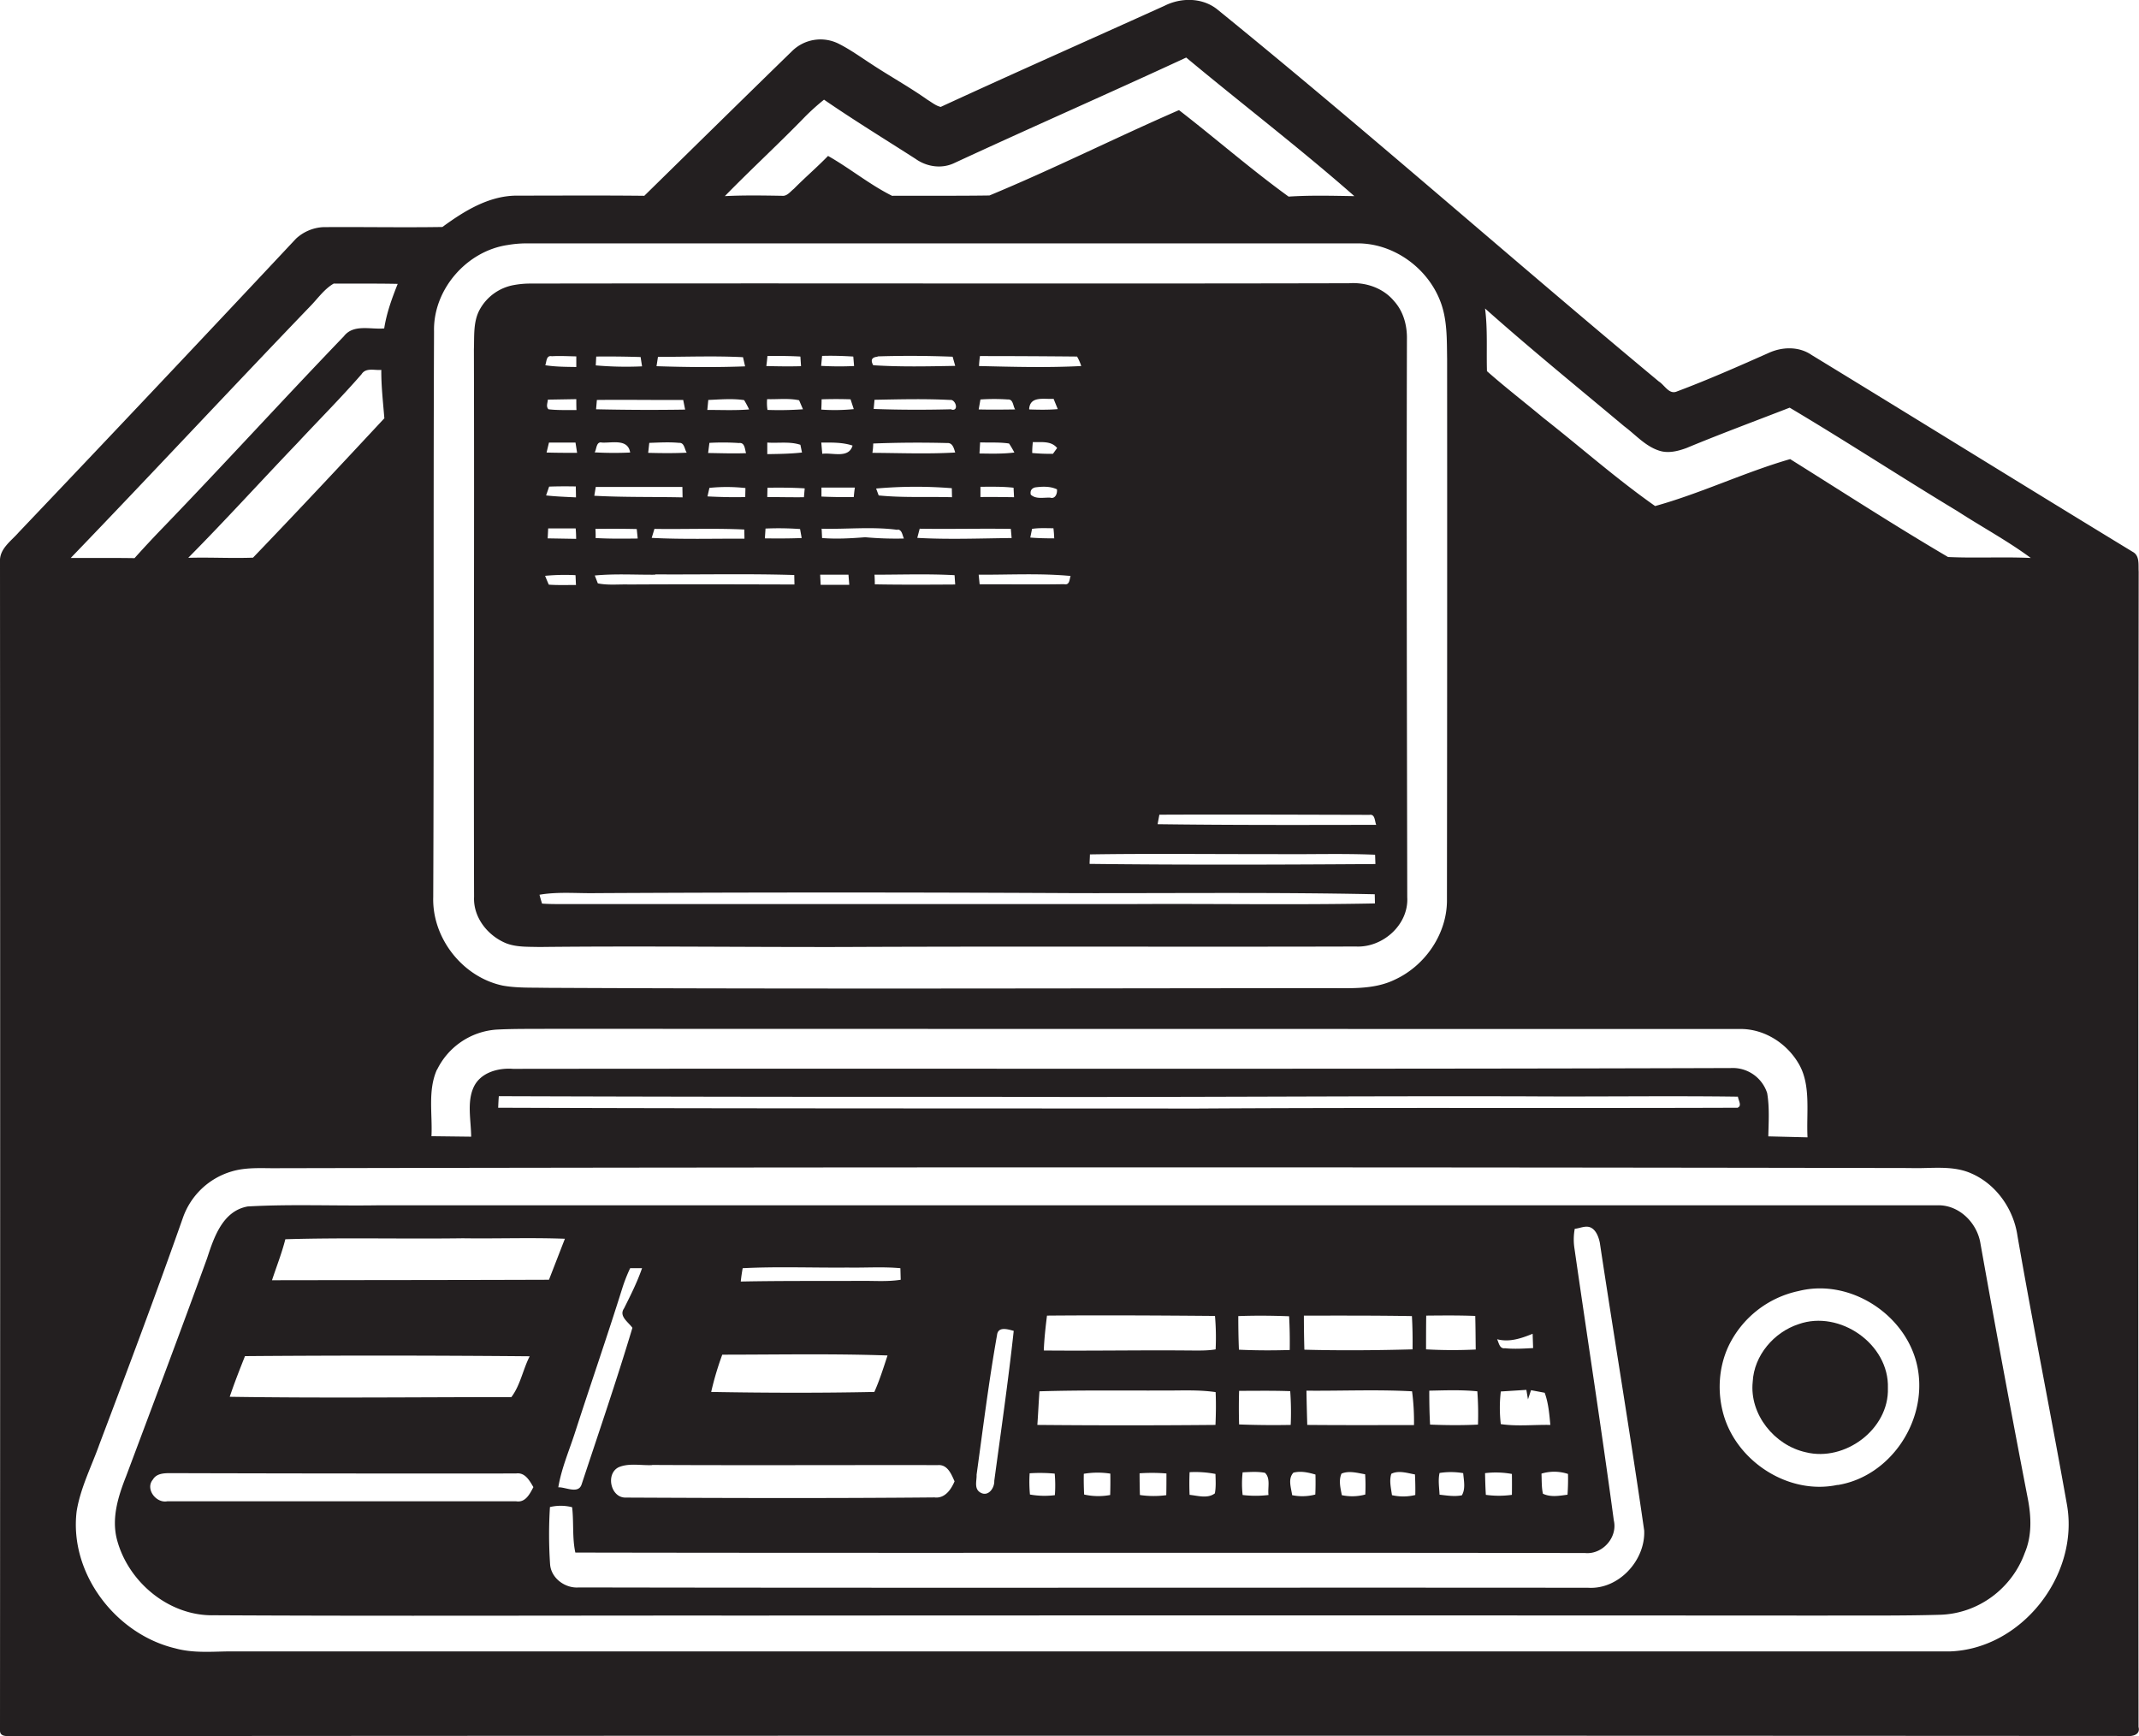 <svg id="Layer_1" data-name="Layer 1" xmlns="http://www.w3.org/2000/svg" viewBox="0 0 1330.6 1080"><title>biseeise_Computer_flat_black_logo_White_background_042e2f92-70ad-40d9-bf99-14a21c60c747</title><path d="M1330.3,1074.3q-0.3-359.4.1-718.7c-0.3-4.2.8-9.9-3.7-12.3-66.7-40.6-133.1-81.8-199.8-122.5-8-5.5-18.5-5.1-27-1.1-18.7,8.3-37.5,16.6-56.7,23.8-4.9,2.2-7.7-4-11.3-6.2C939.9,160.8,850.3,81.4,757.3,5.9c-9.3-7.5-22.6-7.5-32.9-2.3-46.4,21-93,41.6-139.2,62.9-3.1-.7-5.5-2.8-8.2-4.4-11.3-8-23.5-14.7-35-22.3-6.8-4.4-13.4-9.2-20.7-12.8a25.2,25.2,0,0,0-28.6,4.8c-30.7,29.9-61.3,60-91.9,90-26.6-.3-53.2-0.1-79.8-0.1-17.2.2-32.4,9.7-45.8,19.5-24.7.4-49.5-.1-74.2,0.1a26.9,26.9,0,0,0-16.9,7.2Q98.2,240.2,11.6,331.2C6.9,336.6-.4,341.4,0,349.3Q0.2,713,0,1076.7c0.1,3.8,4.4,3.2,7,3.3q657.7-.5,1315.5-0.1C1326.1,1080.3,1331.7,1079.4,1330.3,1074.3ZM1010.4,265.2c7,5.2,13,12.3,21.6,15.1,5.6,1.9,11.7.4,17.1-1.6,21.2-8.8,42.8-16.8,64.2-25.1,35.2,20.9,69.4,43.3,104.4,64.4,15.1,9.8,31.1,18.4,45.6,29.1-17.2-.8-34.4.2-51.5-0.6-33.2-19.5-65.6-40.5-98.2-60.9-28.4,8.2-55.5,21.3-84,29.2-24.2-17-46.4-36.7-69.6-54.9-11.6-9.7-23.7-19-35-29-0.4-13,.5-26.1-1.2-39C952,217,981.4,240.9,1010.4,265.2ZM500.7,72.7A142.6,142.6,0,0,1,512.6,62c18.6,12.8,37.9,24.6,56.9,36.8,7,5,16.3,6.4,24.2,2.6C641.6,79.2,690,58,737.9,35.8c34.7,28.9,70.7,56.4,104.6,86.2-13.6-.2-27.3-0.6-40.9.3-23.5-17-45.3-36.1-68.2-53.8-39.5,17.2-78.1,36.6-117.9,53.1-20.2.3-40.5,0.1-60.6,0.2-14-7-26.2-17.1-39.8-24.8-6.9,7.1-14.4,13.5-21.3,20.5-2.2,1.7-4.2,4.7-7.4,4.3-11.8-.2-23.7-0.4-35.5.2C467.2,105.3,484.4,89.5,500.7,72.7ZM270,206.1c-0.6-26,20.3-50,45.9-53.7a69.1,69.1,0,0,1,11.3-1H845.5c22.1,0.4,42.7,15.6,50.5,36.1,4.4,11.4,4,23.9,4.2,35.9q0.1,168-.1,336c0.3,21.1-13.3,41.2-32.4,50-13.3,6.5-28.5,5.2-42.9,5.3-161.8.1-323.6,0.6-485.4-.2-8.9-.2-17.9.2-26.7-1.4-25-5.3-44-29.6-43.2-55.1C270,440.6,269.5,323.4,270,206.1Zm1.9,459.3a44.6,44.6,0,0,1,36.7-24.9c11-.6,22-0.4,33.1-0.5q370.6,0.1,741.1.1c15.1,0,29.2,9.2,36.5,22.3s4.3,30.1,5.1,45.1l-24.4-.6c0.2-9,.8-18-0.7-26.9a22.5,22.5,0,0,0-22.7-15.6c-252.5.8-505,.2-757.5,0.5-9.3-.7-20.3,2.3-24.5,11.5s-1.6,20.5-1.5,30.7l-24.7-.3C269.1,693.1,266,678.4,271.8,665.4Zm808.6,23.7c-112,.4-224.1-0.2-336.2.5-144.8-.1-289.6,0-434.4-0.5,0.1-2.4.2-4.8,0.4-7.2q154,0.5,307.9.4c110.8,0.4,221.7-.6,332.6-0.3,43.4,0.3,86.9-.4,130.3.2C1081.4,684.7,1084,688.2,1080.5,689.2ZM193,190.5c4.7-4.8,8.7-10.7,14.6-14.1,13.2,0.1,26.5-.1,39.8.2-3.6,9-6.9,18.1-8.4,27.7-8.4.8-19.1-2.9-25.1,4.9-37.8,39.3-74.5,79.6-112.4,118.9q-9.1,9.4-17.8,19.1c-13.2-.2-26.5-0.1-39.7-0.1C94,295.2,143.1,242.4,193,190.5Zm46,69.8c-27,29-54.1,58-81.6,86.6-13.4.5-26.8-.3-40.3,0.1,23.1-23.3,45.2-47.7,67.9-71.4,13.3-14.3,27.1-28.1,39.9-42.8,2.7-4.3,8.1-2.3,12.3-2.7C237.1,240.1,238.3,250.2,239.1,260.3Zm973.9,767H141.2c-10.7.2-21.6,1-32.1-1.9-37.2-8.8-66.2-46.8-61.4-85.4,2.4-14.6,9.3-27.9,14.2-41.7,17.7-46.8,35.3-93.6,51.9-140.8a45.8,45.8,0,0,1,30.4-28.8c9.7-2.9,20-1.8,30-2q506.9-1,1013.9-.1c12.8,0.5,26.3-2,38.3,3.4,15.5,6.8,26.2,22.2,28.6,38.8,9.7,55.9,20.9,111.5,30.8,167.3C1293.5,979.9,1257.6,1025.8,1212.9,1027.3Z" fill="#231f20"/><path d="M1232,773.7c-2-13.1-13.6-24.6-27.3-23.9H234.2c-26.7.4-53.5-.8-80.1,0.7-15.6,2.8-21,19.2-25.3,32.3-16.4,45.2-33.4,90.3-50.3,135.4-4.9,12.4-9.2,25.9-5.8,39.3,6.9,26.6,32.5,48,60.5,47.3,109.4,0.6,218.8.1,328.2,0.2q336.6-.2,673.2,0c24.1-.1,48.1.2,72.2-0.5s44.8-16.6,52.7-38.4c4.6-10.7,4.1-22.8,1.9-34Q1246.1,852.9,1232,773.7ZM975.4,916.9c0.1,4.3,0,8.6-.3,12.9-5.1.7-10.5,1.7-15.3-.6-0.9-4.1-.7-8.3-0.9-12.5A27.3,27.3,0,0,1,975.4,916.9Zm-10.9-30.5c-10.3-.2-20.7,1-30.9-0.5a86.7,86.7,0,0,1,0-20.3l15.9-1,1,5.9,1.9-5.7,8.5,1.6C963.2,872.7,963.8,879.6,964.4,886.3Zm-11.1-56.7c0.1,3,.2,5.9.3,8.9-5.8.3-11.7,0.7-17.5,0.1-3.4.5-3.8-3.4-4.9-5.6C938.9,835.1,946.3,832.6,953.4,829.7Zm-12.9,87.2q0.1,6.5,0,13a59,59,0,0,1-16.2,0c-0.3-4.5-.4-9-0.5-13.5A55.6,55.6,0,0,1,940.5,916.9Zm-21.1-30.7c-9.9.5-19.9,0.4-29.8,0-0.4-7-.5-14.1-0.5-21.1,10-.2,20-0.6,29.9.4A192,192,0,0,1,919.4,886.2Zm-10.1,44c-4.6.9-9.3,0.1-13.8-.4-0.2-4.5-1-9,0-13.5a44.9,44.9,0,0,1,14.7.1C910.6,921,911.8,926.3,909.3,930.3ZM887.2,818.4c10.2-.1,20.4-0.2,30.5.2,0.2,7,.2,14,0.3,20.9a302.2,302.2,0,0,1-30.9-.1C887.1,832.4,887.1,825.4,887.2,818.4ZM880.4,930a31.7,31.7,0,0,1-14.5.1c-0.6-4.4-1.8-9-.4-13.3,4.6-2.3,10-.4,14.7.4C880.4,921.4,880.5,925.7,880.4,930Zm-67.2-43.6c-0.2-7.1-.4-14.2-0.5-21.3,21.9,0.2,43.9-.8,65.7.4a145.6,145.6,0,0,1,1.2,21C857.5,886.5,835.4,886.6,813.2,886.4Zm36.1,43.3a31.1,31.1,0,0,1-14.6.4c-0.8-4.4-2.1-9.1-.2-13.4,4.7-2,9.9-.4,14.7.4C849.5,921.3,849.5,925.5,849.3,929.7Zm29-111c0.4,6.9.5,13.8,0.4,20.7-22.4.6-44.9,0.8-67.3,0.2q-0.3-10.6-.3-21.2C833.5,818.4,855.9,818.3,878.4,818.7Zm-60,98.6c0.1,4.1.1,8.3-.1,12.4a31.4,31.4,0,0,1-14.4.4c-0.6-4.5-2.8-10.2.8-14C809.3,914.9,813.9,916,818.4,917.3Zm-15.5-30.9q-16,.3-32-0.3c-0.2-7-.2-13.9,0-20.9,10.6,0,21.2-.2,31.8.2C803.1,872.4,803.2,879.4,802.9,886.4ZM789.1,930a67.8,67.8,0,0,1-16.1,0,64,64,0,0,1,0-14.1c4.6-.2,9.3-0.6,13.9.3C790.5,919.6,788.5,925.5,789.1,930Zm12.8-111.2c0.4,7,.5,14,0.4,21-10.5.3-21.1,0.3-31.6-.2-0.3-7-.4-14-0.4-20.9C780.8,818.3,791.3,818.4,801.8,818.8Zm-150.6-.4c34.9-.3,69.7-0.1,104.5.2a154.7,154.7,0,0,1,.4,20.8c-5.3.9-10.7,0.7-16,.7-30.3-.3-60.6.3-90.9,0C649.6,832.8,650.4,825.6,651.3,818.4Zm-4.7,47.1c25.6-.8,51.2-0.4,76.8-0.5,10.9,0.1,21.9-.6,32.8,1,0.3,6.8.2,13.6-.1,20.4q-55.4.5-110.8,0C645.8,879.5,646.1,872.5,646.6,865.6Zm109.1,63.5c-4.5,3.4-10.6,1.4-15.7.9-0.2-4.7-.2-9.4,0-14.1a66,66,0,0,1,16.1,1.1C756.2,921,756.5,925.1,755.7,929.1Zm-30.1-12.5c0,4.5,0,9-.1,13.6a58.9,58.9,0,0,1-16.4-.1q-0.2-6.8-.2-13.5A112.2,112.2,0,0,1,725.6,916.6Zm-35,13.5a40.2,40.2,0,0,1-16.2-.3c-0.2-4.3-.3-8.6-0.2-12.9a52,52,0,0,1,16.5-.1Q690.8,923.4,690.6,930.1Zm-50.2-13.5a97.7,97.7,0,0,1,15.7.2,82.4,82.4,0,0,1,.1,13.4,51.8,51.8,0,0,1-15.5-.4A83.5,83.5,0,0,1,640.5,916.6Zm-32.9.9c4-29,7.6-58,12.7-86.8,0.6-5.7,6.7-3.7,10.4-2.7-3.4,31.2-7.9,62.2-12.1,93.3,0.2,4.3-3.5,9.8-8.2,7.5S607.7,921.1,607.5,917.5ZM462,788.9c21.8-1.1,43.6-.2,65.4-0.4,10.9,0.2,21.8-.6,32.7.4l0.2,7.2c-8.2,1.3-16.4.6-24.6,0.7-25,.1-49.9-0.1-74.9.4C461.1,794.4,461.5,791.6,462,788.9Zm-12.6,53.8c34.2,0,68.5-.7,102.7.5-2.5,7.6-4.9,15.3-8.2,22.7-33.8.7-67.7,0.6-101.5,0A188.2,188.2,0,0,1,449.3,842.7Zm-43.7,68.6c59.2,0.3,118.5,0,177.7.1,6-.5,8.4,5.6,10.4,10.1-2.2,5.2-6.1,10.8-12.5,10-64.1.6-128.2,0.4-192.2,0.1-9.3.1-12.5-14.9-4.2-18.9C391.3,910,398.7,911.7,405.6,911.4ZM387,801.7a100.2,100.2,0,0,1,5-12.8h7.4c-3,8.7-7.1,16.8-11.2,25-3.4,4.9,2.7,8.5,5.2,12.1-9.8,32.7-20.9,65-31.6,97.4-2,6.2-10,1.6-14.5,1.8,2-12,6.9-23.1,10.6-34.7C367.5,860.8,377.7,831.4,387,801.7ZM152.4,843.6q88.6-.7,177.1.1c-4.2,8.2-5.8,18-11.4,25.4-58.4,0-116.8.7-175.2-.2C145.8,860.3,149.1,851.9,152.4,843.6ZM321,933.9H104.1c-7,1.4-13.9-7.7-9-13.5,2.3-3.9,7-4,11-4q107.4,0.3,214.9.2c5.6-.8,8.4,4.4,10.8,8.5C329.5,929.5,326.8,934.9,321,933.9ZM169.2,796.4c2.8-8.5,6.1-16.8,8.3-25.5,36.8-1.1,73.6-.1,110.4-0.6,21.1,0.3,42.3-.5,63.5.3-3.3,8.5-6.6,17-9.9,25.5C284,796.3,226.6,796.3,169.2,796.4ZM987.9,987.7c-209.3-.2-418.6.2-627.8-0.2-8.4.7-17.2-5.6-17.9-14.3a275.3,275.3,0,0,1-.1-35.7,28.5,28.5,0,0,1,13.8.1c1.1,9.4,0,19,2,28.2,209.4,0.4,418.8-.1,628.2.3,10.7,1,20.3-9.7,17.8-20.3-7.6-56.5-16.4-112.9-24.5-169.3a36.2,36.2,0,0,1,.2-12.1c3.3-.3,6.9-2.3,10.1-0.7s4.8,5.9,5.5,9.4c9,59.7,19,119.2,27.6,179C1023.6,970.7,1006.9,988.9,987.9,987.7Zm155.2-64c-30.3,6.5-62.7-14.4-71-43.9-3.9-13.9-3-29.2,3.1-42.3a62.7,62.7,0,0,1,43.7-34.4c32.6-8.2,68.2,15.6,74.1,48.4S1175.7,918.6,1143.1,923.8Z" fill="#231f20"/><path d="M1118.9,823.7c-15.4,5-27.8,19.5-28.6,35.9-2.1,20.2,13.5,39.5,33,43.8,24.3,6.1,51.9-14.3,51.1-39.9C1175.3,836.1,1144.4,814.7,1118.9,823.7Z" fill="#231f20"/><path d="M294.9,557.9c-0.6,12.8,8.5,24.2,20,28.9,6.5,2.5,13.6,2.1,20.4,2.3,62.6-.7,125.3.1,188,0,106.7-.5,213.5,0,320.2-0.3,16.7,0.8,32.9-13.6,31.9-30.7-0.2-115.6-.5-231.3-0.2-346.9,0.2-8.6-2.1-17.4-8-23.9-6.8-8.2-17.6-11.8-28-11.1-170,.4-340.1-0.1-510.1.2a56.2,56.2,0,0,0-9.3.9,30.3,30.3,0,0,0-21.5,15.5c-4,7.5-3.2,16.3-3.5,24.5C295.1,330.7,294.6,444.3,294.9,557.9Zm426.3-51.1c43.5-.2,87.1,0,130.7.1,3.6-.6,3.2,4,4.2,6.2-45.3.1-90.7,0.2-136-.4ZM678,531.5c37.9-.6,75.8-0.1,113.7-0.2,21.2,0.3,42.5-.5,63.7.4l0.2,5.8c-59.3.4-118.5,0.6-177.8-.1C677.8,535.9,678,533,678,531.5Zm-68.4-310c20.1,0,40.3.1,60.4,0.3a29.4,29.4,0,0,1,2.6,5.9c-21.2,1.1-42.4.5-63.6,0C609.1,225.7,609.3,223.6,609.6,221.5Zm-39,113.1c0.5-1.9,1-3.8,1.5-5.7,18.9,0.3,37.8-.2,56.7.1l0.5,5.7C609.7,334.9,590.2,335.7,570.6,334.6Zm23.6,29c-16.7.1-33.4,0.2-50-.1,0-1.5-.1-4.5-0.2-6,16.6,0,33.2-.6,49.8.3C593.9,359.3,594.1,362.2,594.2,363.7Zm-2.1-60c0,1.4.1,4.3,0.1,5.7-15.2-.4-30.4.4-45.6-1.1l-1.6-4.3A279.5,279.5,0,0,1,592.1,303.7Zm-49.4-22a37.7,37.7,0,0,0,.5-5.7c15.3-.6,30.6-0.7,45.9-0.3,3.5-.3,4.3,3.3,5.1,5.9C577.1,282.5,559.9,281.8,542.7,281.7Zm66.6,0.4c0.1-1.7.3-5.1,0.4-6.8,6,0.2,12.1-.2,18,0.7a59.6,59.6,0,0,1,3.3,5.6C623.9,282.4,616.6,282.2,609.4,282.1Zm21.5,27.3c-7-.1-13.9-0.2-20.9-0.1,0-2.1,0-4.3,0-6.4,6.9,0,13.8-.2,20.6.6Zm35.2,48.9c-0.8,2.2-.5,6-4.1,5.2-17.5.3-35,0-52.5,0.1l-0.6-6C627.9,357.6,647.1,356.5,666.1,358.3Zm-12.4-48.6c-4.1-.3-9.1,1.2-12.4-1.9-0.5-2.4.5-3.9,2.7-4.5,4.5-.6,9.4-0.8,13.6,1.2C657.8,306.9,656.6,310.2,653.7,309.7Zm2.1,25.3c-5,0-9.9-.1-14.8-0.5l1.1-5.4c4.4-.7,8.9-0.4,13.3-0.4C655.6,330.9,655.7,333,655.8,335Zm-0.7-52.6a122.3,122.3,0,0,1-12.9-.5,57.8,57.8,0,0,1,.4-6.8c5.3,0.2,11.4-.9,15.1,3.7Zm-14.8-27.8c0.5-8.4,9.4-6,15.2-6.4l2.6,6.4C652.1,255,646.2,254.9,640.3,254.7Zm-30.3-6a126.5,126.5,0,0,1,17,0c3.5-.3,3.2,4.2,4.6,6.2-7.6.1-15.2,0.2-22.7,0Zm-18,6.1c-16.1.4-32.3,0.4-48.4-.2,0.1-1.4.4-4.3,0.5-5.7,15.7-.3,31.3-0.7,47,0.1C594.4,248.2,596.8,255.9,591.9,254.8Zm-46-32.9c15.5-.5,31.2-0.4,46.7.2l1.6,5.7c-17,.3-34.1.7-51-0.4C541.4,224,542.3,222.2,545.9,221.9Zm12.4,107.7c2.9,0.1,3,3.6,4,5.6a214,214,0,0,1-24.1-.8c-8.9.7-17.9,1.2-26.8,0.5-0.1-1.4-.2-4.3-0.3-5.8C526.8,329.3,542.6,327.5,558.3,329.6Zm-27.2-20.2c-6.7.1-13.4,0-20.1-.3v-5.6h20.8C531.5,304.9,531.2,307.9,531.1,309.4Zm-0.7-32.2c-2.3,8.5-12.5,4.4-18.9,5.3-0.2-2.3-.4-4.7-0.6-7C517.4,275.3,524.1,275.1,530.4,277.2Zm-19.5-22.4c0.1-1.5.2-4.7,0.2-6.2,6-.2,12-0.2,18,0l2,6.1A119,119,0,0,1,510.9,254.8Zm0.5-33.2c6.5-.2,12.9,0,19.4.4l0.5,5.9a200.1,200.1,0,0,1-20.5-.1Zm16.4,136c0.1,1.6.4,4.8,0.5,6.4H510.5l-0.3-6.3h17.7Zm-27.2-53.8-0.5,5.7c-7.6.1-15.2-.1-22.8-0.1,0-1.5.1-4.4,0.1-5.8C485.1,303.3,492.9,303.3,500.6,303.8Zm-23.3-21.3c0-1.8,0-5.3,0-7,6.8,0.5,14-.8,20.6,1.4l1,4.8C491.8,282.3,484.6,282.4,477.3,282.5Zm0.1-27.5a27.3,27.3,0,0,1-.2-6.5c6.6,0.2,13.4-.7,19.9.7l2.4,5.6A208,208,0,0,1,477.4,255Zm0-33.4c6.8,0,13.7,0,20.5.4l0.4,6c-7.2.2-14.4,0.1-21.6-.1C477,225.7,477.2,223.6,477.4,221.5Zm-1.2,107.4a186.3,186.3,0,0,1,21.5.3l1,5.6c-7.6.3-15.3,0.3-22.9,0.2C475.9,333.5,476.1,330.5,476.2,328.9Zm-68.6,28.5c28.8,0.2,57.7-.5,86.5.4,0,1.5.1,4.4,0.1,5.9-34.3-.1-68.7-0.2-103,0-6.4-.2-12.9.6-19.3-0.7l-1.9-4.9C382.5,356.8,395.1,357.6,407.6,357.5ZM370.4,329c8.6-.1,17.2-0.1,25.7.1l0.6,5.9c-8.7.1-17.5,0.2-26.2-.3C370.6,333.4,370.5,330.5,370.4,329Zm33.5-53.5c6.2-.2,12.4-0.6,18.5,0,3.4-.3,3.4,4.1,4.8,6.1-8,.4-16,0.3-24,0.1C403.4,280.2,403.7,277.1,403.9,275.5Zm-33.1-20.9,0.5-5.8c17.9-.2,35.8.1,53.7,0l1.2,6C407.7,255.1,389.2,255,370.8,254.6Zm70.5,48.9a105.5,105.5,0,0,1,22.4.1c0,1.4-.1,4.2-0.1,5.6-7.8.2-15.7,0-23.5-.4Zm-0.8-21.7,0.8-6.3a148.1,148.1,0,0,1,18.4.1c3.7-.5,3.6,3.9,4.4,6.3C456.1,282.2,448.3,281.9,440.4,281.8ZM463,329.4c0,1.4.1,4.3,0.1,5.7-19.2-.1-38.5.5-57.7-0.5l1.7-5.6C425.8,329.3,444.4,328.5,463,329.4ZM440,255l0.6-6.2c7.4-.3,14.9-1,22.3.1a59.8,59.8,0,0,1,3.1,5.8C457.4,255.4,448.7,255,440,255ZM409.3,222c17.6,0,35.3-.7,52.9.2l1.3,5.7c-18.4.7-36.8,0.5-55.1-.1Zm-38.5-.2c9.2-.1,18.5,0,27.7.3l0.9,5.8a216.9,216.9,0,0,1-28.8-.6C370.7,225.9,370.8,223.1,370.9,221.8Zm3.5,53.5c6.3,0.4,16.3-2.6,17.7,6.2a212.7,212.7,0,0,1-22.1-.1C371.2,279.5,370.8,274.5,374.4,275.3Zm-3.7,27.6h53.9c0,1.6.1,4.9,0.1,6.5-18.3-.4-36.6,0-54.9-1Zm-30.9,5.3,1.9-5.5c5.5-.2,11.1-0.2,16.6-0.1,0,2.3.1,4.5,0.1,6.8C352.2,309.1,346,308.9,339.8,308.2Zm18.6,27-17.6-.3,0.3-6.2h17.1C358.3,330.5,358.4,333.6,358.4,335.2ZM340,281.5l1.5-6.2h16.5l1,6.4C352.7,281.7,346.4,281.7,340,281.5Zm1.2-26.9c-1.7-1.7-.5-4-0.4-6l17.7-.3c0,2.3,0,4.5.1,6.8C352.8,255,347,255.3,341.2,254.6Zm2-33c5.1-.3,10.2,0,15.3.1,0,1.7,0,5,0,6.6-6.5-.1-12.9-0.1-19.3-1.1C340.1,224.9,339.7,220.9,343.3,221.6Zm14.8,136.2c0.1,1.5.2,4.6,0.3,6.1-5.6,0-11.3.2-16.9-.2-0.8-1.8-1.6-3.7-2.3-5.5A129,129,0,0,1,358.1,357.8Zm12.4,197.8q149.7-.8,299.5,0c61.8,0.1,123.6-.6,185.3.7,0,1.4.1,4.3,0.1,5.7-50.2,1-100.4.1-150.6,0.4H349.8c-4.2,0-8.4,0-12.6-.3-0.6-1.8-1.1-3.7-1.6-5.5C347.1,554.6,358.9,555.8,370.6,555.6Z" fill="#231f20"/></svg>